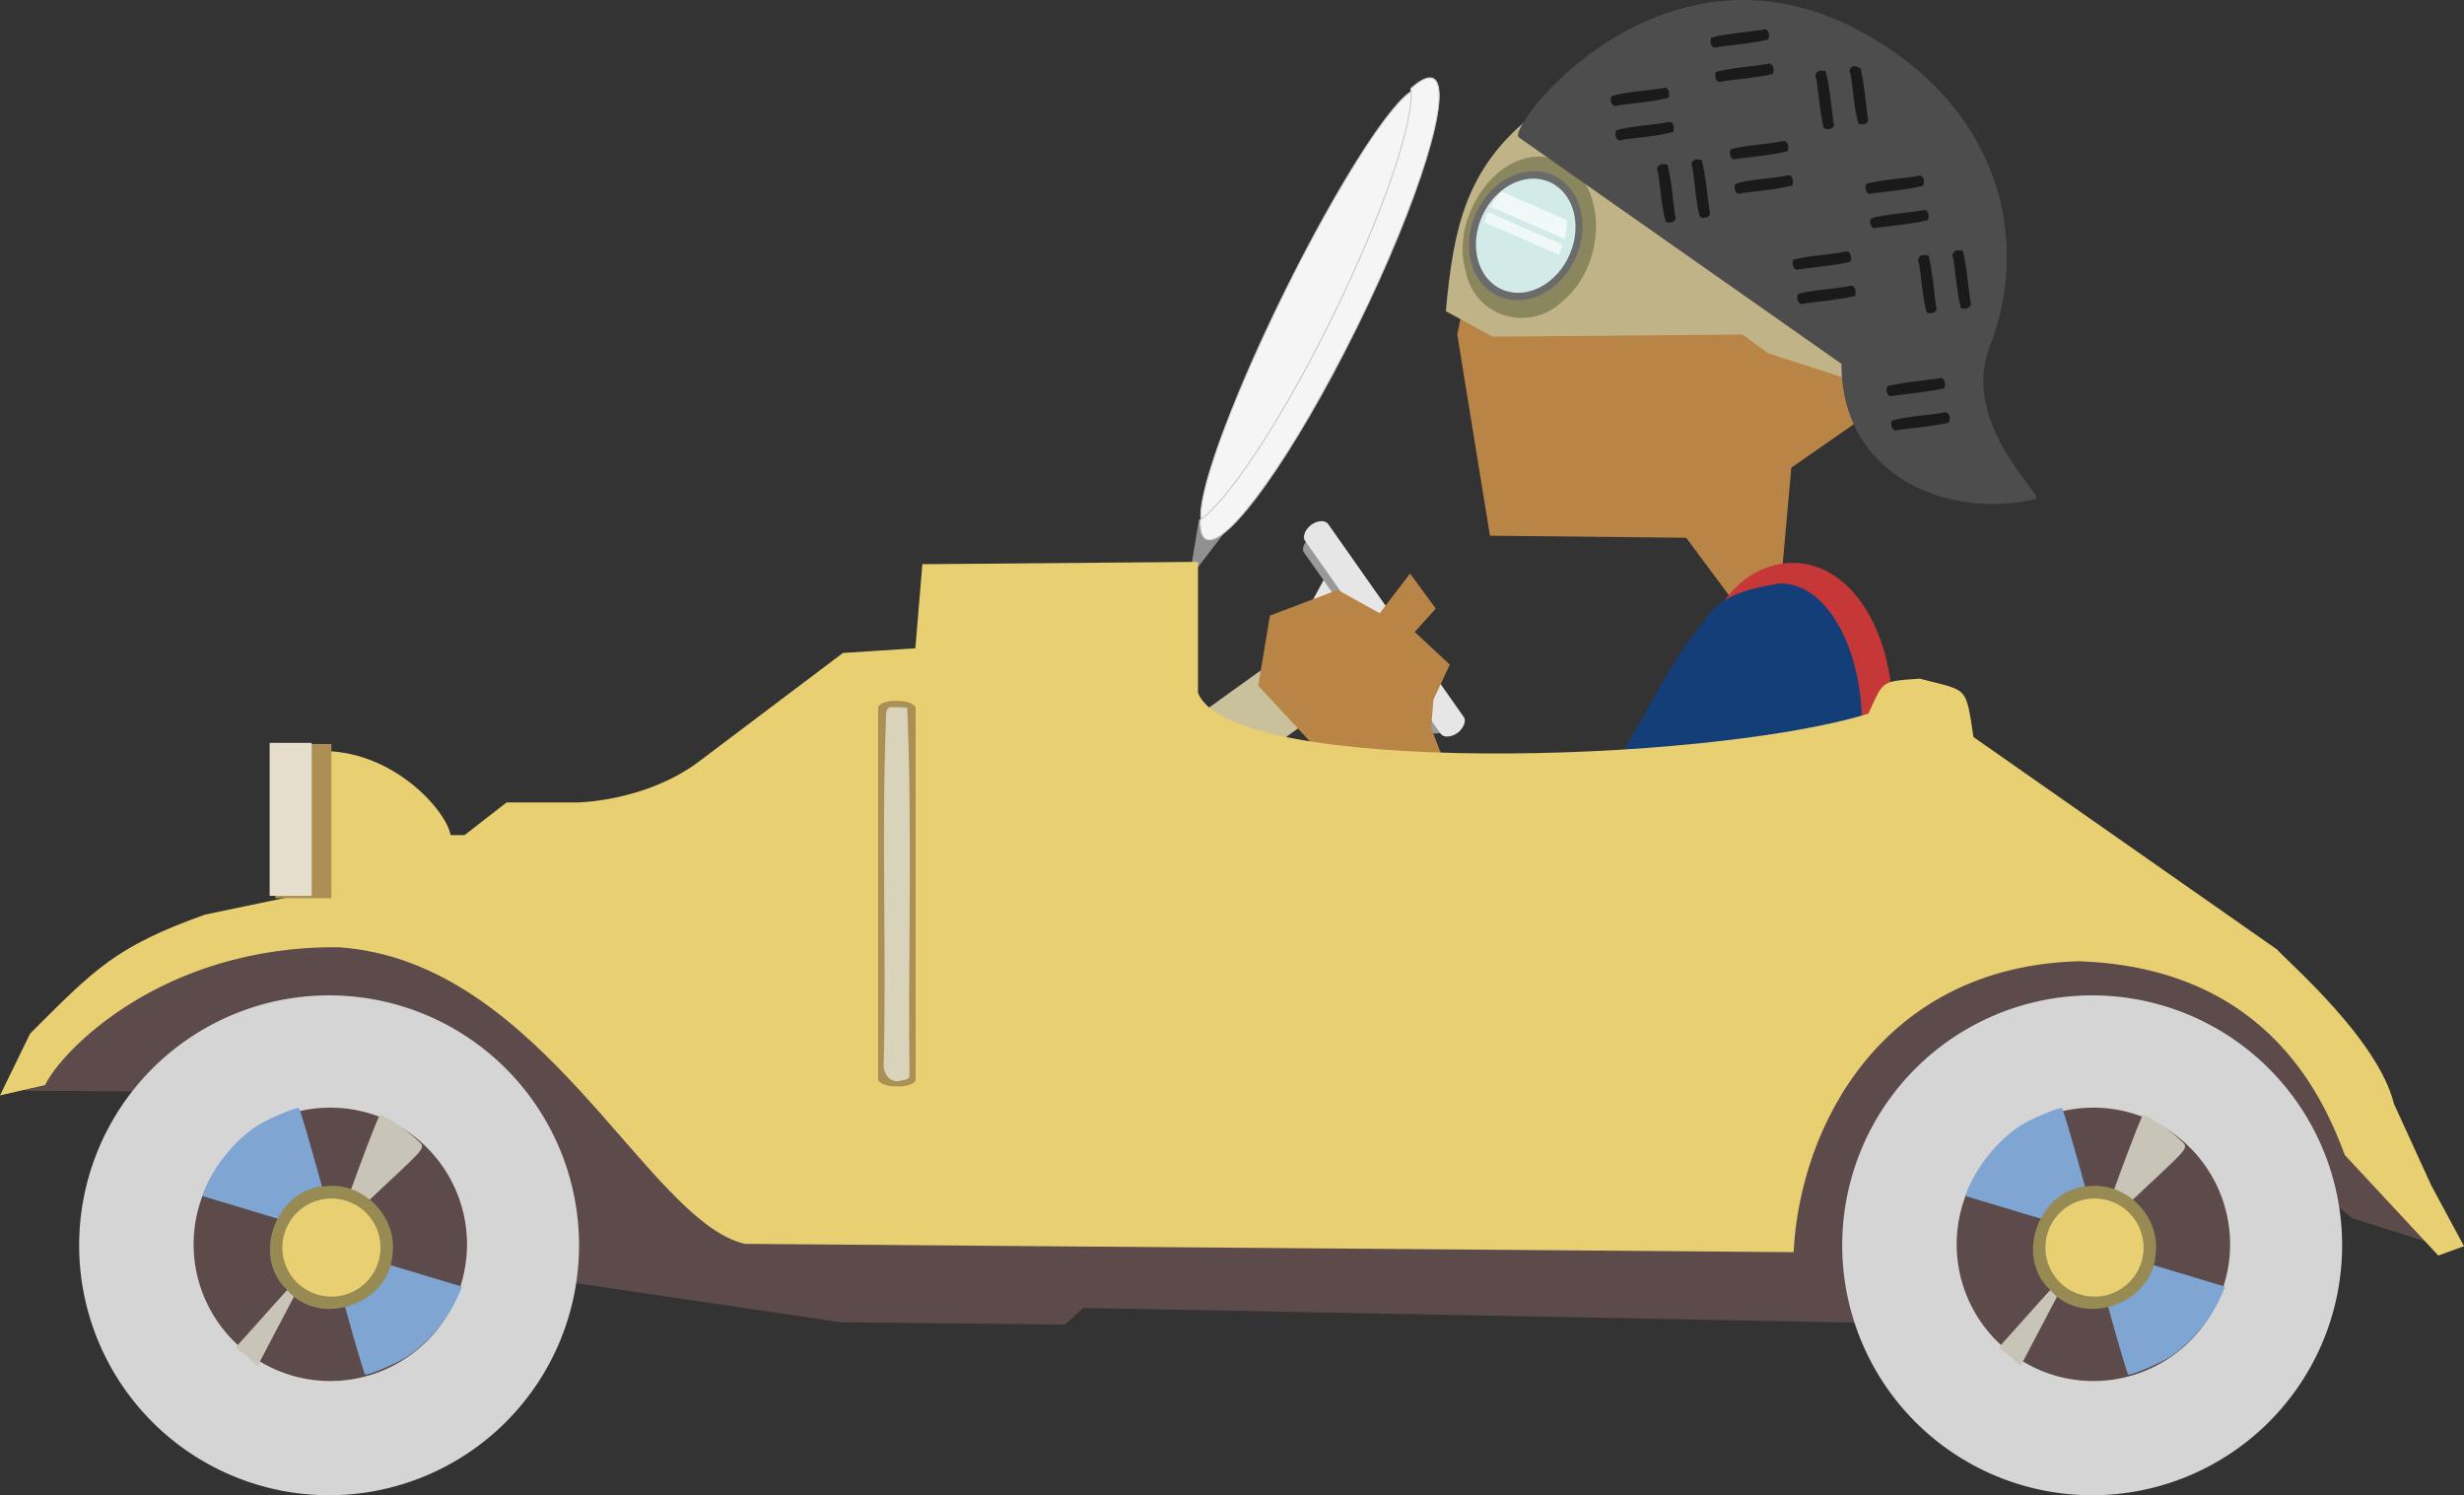 <?xml version="1.0" encoding="UTF-8" standalone="no"?>
<!-- Created with Inkscape (http://www.inkscape.org/) -->

<svg
     xmlns:dc="http://purl.org/dc/elements/1.1/"
     xmlns:cc="http://creativecommons.org/ns#"
     xmlns:rdf="http://www.w3.org/1999/02/22-rdf-syntax-ns#"
     xmlns:svg="http://www.w3.org/2000/svg"
     xmlns="http://www.w3.org/2000/svg"
     xmlns:sodipodi="http://sodipodi.sourceforge.net/DTD/sodipodi-0.dtd"
     xmlns:inkscape="http://www.inkscape.org/namespaces/inkscape"
     width="475.171"
     height="288.347"
     id="svg2"
     version="1.1"
     inkscape:version="0.48.5 r10040"
     sodipodi:docname="car20s.svg">
    <rect width="100%" height="100%" fill="#333333" stroke="none"/>
    <defs
         id="defs4" />
    <sodipodi:namedview
         id="base"
         pagecolor="#ffffff"
         bordercolor="#666666"
         borderopacity="1.0"
         inkscape:pageopacity="0.0"
         inkscape:pageshadow="2"
         inkscape:zoom="2.22"
         inkscape:cx="195.63707"
         inkscape:cy="174.35173"
         inkscape:document-units="px"
         inkscape:current-layer="layer1"
         showgrid="false"
         showguides="true"
         inkscape:guide-bbox="true"
         fit-margin-top="0"
         fit-margin-left="0"
         fit-margin-right="0"
         fit-margin-bottom="0" />
    <g
         inkscape:label="Layer 1"
         inkscape:groupmode="layer"
         id="layer1"
         transform="translate(-522.577,-110.664)">
        <g
             id="g4267">
            <path
                 sodipodi:nodetypes="cccccccccccccccccccccc"
                 inkscape:connector-curvature="0"
                 id="path3917"
                 d="M 527.477,321.029 566.216,321.281 631.081,357.768 684.685,365.678 727.928,366.128 731.532,362.921 886.937,365.876 965.315,336.596 976.126,345.605 991.892,350.56 978.378,329.389 968.468,308.218 932.432,289.299 884.234,292.002 858.108,324.434 854.054,343.804 668.919,342.452 648.649,322.182 616.216,290.2 582.883,286.596 545.045,296.957 529.73,313.173"
                 style="color:#000000;fill:#5d4b4b;fill-opacity:1;fill-rule:nonzero;stroke:none;stroke-width:1.12;marker:none;visibility:visible;display:inline;overflow:visible;enable-background:accumulate" />
            <path
                 sodipodi:nodetypes="ccccscccccc"
                 inkscape:connector-curvature="0"
                 id="path4270"
                 d="M 865.676,227.137 868.018,200.867 888.739,186.452 895.045,146.362 C 900.515,138.368 860.889,124.332 843.694,122.542 834.46,121.581 818.413,133.356 820.27,136.452 L 807.207,157.623 803.604,175.191 809.91,213.984 847.748,214.38 860.811,231.948"
                 style="fill:#b98546;fill-opacity:1;stroke:none" />
            <path
                 sodipodi:nodetypes="cccccccc"
                 inkscape:connector-curvature="0"
                 id="path4274"
                 d="M 878.883,183.75 863.568,178.795 858.613,175.191 810.414,175.587 801.405,170.687 C 802.835,154.722 805.275,143.341 817.622,133.299 L 872.577,173.84 881.586,182.398"
                 style="fill:#c0b387;fill-opacity:1;stroke:none" />
            <path
                 inkscape:connector-curvature="0"
                 id="use5807"
                 d="M 821.352,141.074 C 811.443,138.99 802.135,152.6 805.228,162.966 807.003,171.923 817.626,175.006 824.105,168.577 833.149,160.924 832.519,143.431 821.352,141.074 z"
                 style="color:#000000;fill:#8a865e;fill-opacity:1;fill-rule:nonzero;stroke:none;stroke-width:1.386;marker:none;visibility:visible;display:inline;overflow:visible;enable-background:accumulate" />
            <path
                 transform="matrix(0.591,0.183,-0.229,0.646,502.191,-8.542)"
                 d="M 584.685,93.804 A 15.991,17.568 0 1 1 552.703,93.804 15.991,17.568 0 1 1 584.685,93.804 z"
                 sodipodi:ry="17.567568"
                 sodipodi:rx="15.990991"
                 sodipodi:cy="93.803627"
                 sodipodi:cx="568.69366"
                 id="path5805"
                 style="color:#000000;fill:#d2eae8;fill-opacity:1;fill-rule:nonzero;stroke:#6b6b6b;stroke-width:2.13;stroke-opacity:1;marker:none;visibility:visible;display:inline;overflow:visible;enable-background:accumulate"
                 sodipodi:type="arc" />
            <g
                 id="g7792">
                <path
                     sodipodi:nodetypes="ccsssc"
                     inkscape:connector-curvature="0"
                     id="use5786-6"
                     d="M 877.691,180.836 815.49,137.165 C 812.672,135.662 843.184,95.172 882.328,117.225 909.495,132.53 913.767,158.389 906.34,177.362 900.388,192.571 917.069,206.42 915.156,206.894 899.45,210.78 877.691,203.315 877.691,180.836 z"
                     style="color:#000000;fill:#4d4d4d;fill-opacity:1;fill-rule:nonzero;stroke:none;marker:none;visibility:visible;display:inline;overflow:visible;enable-background:accumulate" />
                <path
                     style="color:#000000;fill:#1a1a1a;fill-opacity:1;fill-rule:nonzero;stroke:none;stroke-width:1.12;marker:none;visibility:visible;display:inline;overflow:visible;enable-background:accumulate"
                     d="M 862.493,116.407 C 859.218,116.897 855.847,117.108 852.641,117.889 852.118,118.603 852.64,120.239 853.702,119.754 856.977,119.299 860.296,119.046 863.523,118.303 863.999,117.614 863.607,115.905 862.493,116.407 z M 863.767,122.918 C 860.391,123.588 856.825,123.619 853.525,124.534 853.03,125.233 853.556,126.885 854.586,126.363 857.863,125.895 861.205,125.701 864.426,124.93 864.795,124.367 864.638,122.96 863.767,122.918 z M 880.258,123.431 C 879.56,123.376 878.997,124.222 879.435,124.821 880.008,128.023 880.055,131.387 880.947,134.484 881.656,134.94 883.258,134.453 882.77,133.417 882.361,130.246 882.074,127.012 881.417,123.906 881.053,123.731 880.696,123.399 880.258,123.431 z M 873.735,124.302 C 873.005,124.295 872.378,125.038 872.826,125.733 873.373,128.932 873.487,132.243 874.302,135.368 874.998,135.885 876.651,135.38 876.155,134.331 875.713,131.04 875.457,127.619 874.662,124.43 874.38,124.272 874.044,124.317 873.735,124.302 z M 843.222,127.68 C 839.957,128.214 836.507,128.283 833.37,129.192 832.873,130.027 833.471,131.595 834.657,130.97 837.869,130.563 841.174,130.3 844.295,129.539 844.743,128.853 844.355,127.142 843.222,127.68 z M 844.472,134.185 C 841.121,134.879 837.541,134.835 834.29,135.794 833.816,136.563 834.306,138.176 835.441,137.617 838.69,137.138 842.095,136.986 845.234,136.105 845.541,135.508 845.376,134.102 844.472,134.185 z M 866.498,137.855 C 863.168,138.562 859.67,138.571 856.384,139.428 855.877,140.104 856.335,141.776 857.384,141.306 860.682,140.877 864.089,140.606 867.285,139.848 867.654,139.235 867.415,137.758 866.498,137.855 z M 849.776,141.415 C 849.046,141.435 848.504,142.182 848.928,142.84 849.471,146.038 849.566,149.335 850.367,152.468 851.157,153.002 852.804,152.507 852.236,151.322 851.813,148.083 851.525,144.754 850.794,141.586 850.5,141.376 850.117,141.425 849.776,141.415 z M 843.228,142.33 C 842.514,142.308 841.826,143.042 842.289,143.754 842.859,146.956 842.905,150.328 843.807,153.419 844.561,153.874 846.109,153.409 845.615,152.302 845.17,149.028 844.946,145.628 844.155,142.458 843.871,142.302 843.539,142.343 843.228,142.33 z M 867.449,144.47 C 864.104,145.188 860.508,145.123 857.268,146.097 856.793,146.879 857.291,148.501 858.451,147.914 861.689,147.462 865.029,147.24 868.187,146.445 868.536,145.838 868.359,144.425 867.449,144.47 z M 892.348,144.646 C 889.081,145.149 885.72,145.305 882.526,146.097 882.009,146.781 882.478,148.42 883.526,147.975 886.815,147.532 890.243,147.303 893.427,146.488 893.887,145.784 893.49,144.09 892.348,144.646 z M 893.28,151.243 C 889.993,151.803 886.588,151.888 883.404,152.779 882.933,153.479 883.425,155.087 884.465,154.596 887.738,154.137 891.078,153.91 894.299,153.139 894.803,152.45 894.383,150.758 893.28,151.243 z M 900.2,158.949 C 899.453,158.895 898.779,159.676 899.23,160.367 899.784,163.569 899.895,166.891 900.712,170.008 901.575,170.565 903.162,169.893 902.53,168.691 902.071,165.487 901.887,162.175 901.102,159.065 900.823,158.928 900.508,158.935 900.2,158.949 z M 878.6,159.162 C 875.263,159.854 871.76,159.874 868.474,160.735 867.957,161.44 868.468,163.076 869.522,162.601 872.795,162.127 876.179,161.949 879.374,161.138 879.726,160.535 879.534,159.062 878.6,159.162 z M 893.36,159.863 C 892.556,159.913 892.279,160.849 892.653,161.476 893.174,164.605 893.31,167.823 894.091,170.886 894.906,171.439 896.528,170.834 895.908,169.635 895.511,166.417 895.238,163.125 894.506,159.985 894.158,159.8 893.737,159.868 893.36,159.863 z M 879.527,165.771 C 876.184,166.453 872.68,166.484 869.376,167.338 868.838,168.106 869.371,169.779 870.535,169.183 873.779,168.779 877.079,168.473 880.258,167.777 880.63,167.174 880.439,165.719 879.527,165.771 z M 896.438,183.646 C 893.162,184.162 889.804,184.324 886.593,185.14 886.06,185.862 886.637,187.493 887.659,186.993 890.927,186.539 894.256,186.291 897.475,185.548 897.973,184.856 897.553,183.141 896.438,183.646 z M 897.347,190.249 C 894.069,190.794 890.687,190.922 887.489,191.76 886.986,192.469 887.494,194.099 888.543,193.602 891.81,193.135 895.166,192.94 898.365,192.175 898.875,191.476 898.473,189.773 897.347,190.249 z"
                     id="path7707"
                     inkscape:connector-curvature="0" />
            </g>
            <g
                 transform="matrix(0.573,0.819,-0.819,0.573,525.111,-337.488)"
                 id="g4243">
                <rect
                     style="color:#000000;fill:#c9c09c;fill-opacity:1;fill-rule:nonzero;stroke:none;stroke-width:1.12;marker:none;visibility:visible;display:inline;overflow:visible;enable-background:accumulate"
                     id="rect4194-7"
                     width="35.075"
                     height="13.286"
                     x="-165.017"
                     y="609.656"
                     rx="1.329"
                     ry="3.321"
                     transform="matrix(-0.012,-1,1,-0.012,0,0)" />
                <path
                     style="color:#000000;fill:#e6e6e6;fill-opacity:1;fill-rule:nonzero;stroke:none;stroke-width:1.12;marker:none;visibility:visible;display:inline;overflow:visible;enable-background:accumulate"
                     d="M 602.067,110.164 610.819,127.524 624.998,127.453 635.125,109.347"
                     id="path4171-0"
                     inkscape:connector-curvature="0"
                     sodipodi:nodetypes="cccc" />
                <rect
                     rx="1.648"
                     ry="2.753"
                     y="110.355"
                     x="595.093"
                     height="5.507"
                     width="45.48"
                     id="use4163-3"
                     style="color:#000000;fill:#999999;fill-opacity:1;fill-rule:nonzero;stroke:none;stroke-width:1.12;marker:none;visibility:visible;display:inline;overflow:visible;enable-background:accumulate"
                     transform="matrix(1,-0.003,0.006,1,0,0)" />
                <rect
                     style="color:#000000;fill:#e6e6e6;fill-opacity:1;fill-rule:nonzero;stroke:none;stroke-width:1.12;marker:none;visibility:visible;display:inline;overflow:visible;enable-background:accumulate"
                     id="rect4161-6"
                     width="49.084"
                     height="5.507"
                     x="593.245"
                     y="108.293"
                     ry="2.753"
                     rx="1.778"
                     transform="matrix(1,-0.002,0.006,1,0,0)" />
            </g>
            <path
                 inkscape:connector-curvature="0"
                 id="path4268"
                 d="M 776.486,255.065 765.225,242.903 767.477,229.389 780.541,224.434 788.649,228.939 794.505,221.281 799.459,228.038 795.405,232.542 802.162,238.849 799.009,245.605 798.559,251.011 802.162,260.47"
                 style="fill:#b98546;fill-opacity:1;stroke:none" />
            <g
                 transform="translate(404.955,-17.568)"
                 id="g5877">
                <path
                     sodipodi:nodetypes="ccccc"
                     inkscape:connector-curvature="0"
                     id="use5873"
                     d="M 462.688,236.783 C 453.043,237.522 448.723,245.397 445.627,252.194 438.106,262.179 434.578,270.772 427.062,280.762 444.866,278.809 464.667,272.211 482.469,270.236 483.995,252.27 475.51,236.3 462.688,236.783 z"
                     style="fill:#c63737;fill-opacity:1;stroke:none" />
                <path
                     style="fill:#133e78;fill-opacity:1;stroke:none"
                     d="M 460.688,240.781 C 454.647,241.813 448.723,243.047 445.627,248.94 438.106,257.596 432.578,272.246 425.062,280.906 442.866,279.213 458.667,273.494 476.469,271.781 477.995,256.207 470.808,240.363 460.688,240.781 z"
                     id="path5869"
                     inkscape:connector-curvature="0"
                     sodipodi:nodetypes="ccccc" />
            </g>
            <g
                 id="g4122">
                <path
                     style="color:#000000;fill:#909090;fill-opacity:1;fill-rule:nonzero;stroke:none;stroke-width:1;marker:none;visibility:visible;display:inline;overflow:visible;enable-background:accumulate"
                     d="M 753.807,210.853 751.891,222.286 758.563,213.581"
                     id="path4069"
                     inkscape:connector-curvature="0" />
                <path
                     sodipodi:type="arc"
                     style="color:#000000;fill:#f5f5f5;fill-opacity:1;fill-rule:nonzero;stroke:#c6c6c6;stroke-width:0.202;stroke-linecap:butt;stroke-linejoin:miter;stroke-miterlimit:4;stroke-opacity:1;stroke-dasharray:none;stroke-dashoffset:0;marker:none;visibility:visible;display:inline;overflow:visible;enable-background:accumulate"
                     id="path4025"
                     sodipodi:cx="225"
                     sodipodi:cy="162.27209"
                     sodipodi:rx="6.0810809"
                     sodipodi:ry="47.297298"
                     d="M 231.081,162.272 A 6.081,47.297 0 1 1 218.919,162.272 6.081,47.297 0 1 1 231.081,162.272 z"
                     transform="matrix(0.889,0.438,-0.438,0.889,646.606,-72.804)" />
                <path
                     style="color:#000000;fill:#f5f5f5;fill-opacity:1;fill-rule:nonzero;stroke:#c6c6c6;stroke-width:0.2;stroke-miterlimit:4;stroke-opacity:1;stroke-dasharray:none;marker:none;visibility:visible;display:inline;overflow:visible;enable-background:accumulate"
                     d="M 798.968,125.812 C 802.932,127.766 796.337,149.24 784.24,173.776 772.144,198.311 759.127,216.619 755.162,214.665 754.326,214.252 753.975,212.925 754.031,210.929 759.493,207.122 769.73,191.687 779.363,172.148 789.348,151.895 795.445,133.798 794.645,127.741 796.507,126.062 798.015,125.342 798.968,125.812 z"
                     id="use4027"
                     inkscape:connector-curvature="0" />
            </g>
            <path
                 sodipodi:nodetypes="ccccccccccccccccccccccccccccc"
                 inkscape:connector-curvature="0"
                 id="path3058"
                 d="M 531.279,319.93 C 534.132,313.774 553.399,293.091 587.784,293.353 627.142,295.903 647.238,346.156 666.216,350.56 L 868.468,352.164 C 869.67,327.84 885.572,297.124 923.423,296.056 960.934,297.269 971.229,324.191 974.775,333.443 L 992.793,352.813 997.748,351.011 991.441,339.299 984.234,323.533 C 981.144,311.074 963.819,296.226 961.712,293.804 L 903.153,252.813 C 901.617,242.743 902.143,244.012 892.793,241.551 885.22,242.117 885.882,241.811 882.883,248.308 851.342,257.998 759.648,260.426 753.604,244.254 L 753.604,219.029 700.45,219.479 699.099,235.696 685.135,236.596 657.658,257.317 C 651.354,262.214 642.361,264.999 634.234,265.425 632.432,265.425 620.27,265.425 620.27,265.425 L 612.162,271.732 609.459,271.732 C 608.772,267.182 598.435,255.202 584.234,255.515 L 583.784,282.542 562.162,287.047 C 544.877,293.184 540.755,297.643 528.378,310.02 L 522.577,321.93"
                 style="fill:#e8d072;fill-opacity:1;stroke:none" />
            <g
                 id="g4151">
                <path
                     sodipodi:type="arc"
                     style="color:#000000;fill:#d5d5d5;fill-opacity:1;fill-rule:nonzero;stroke:none;stroke-width:2;marker:none;visibility:visible;display:inline;overflow:visible;enable-background:accumulate"
                     id="path3828"
                     sodipodi:cx="87.162163"
                     sodipodi:cy="351.68649"
                     sodipodi:rx="47.072071"
                     sodipodi:ry="47.072071"
                     d="M 134.234,351.686 A 47.072,47.072 0 1 1 40.09,351.686 47.072,47.072 0 1 1 134.234,351.686 z"
                     transform="matrix(1.024,0,0,1.024,496.789,-9.287)" />
                <path
                     transform="matrix(0.56,0,0,0.56,537.467,153.71)"
                     d="M 134.234,351.686 A 47.072,47.072 0 1 1 40.09,351.686 47.072,47.072 0 1 1 134.234,351.686 z"
                     sodipodi:ry="47.072071"
                     sodipodi:rx="47.072071"
                     sodipodi:cy="351.68649"
                     sodipodi:cx="87.162163"
                     id="use3830"
                     style="color:#000000;fill:#5d4b4b;fill-opacity:1;fill-rule:nonzero;stroke:none;stroke-width:2;marker:none;visibility:visible;display:inline;overflow:visible;enable-background:accumulate"
                     sodipodi:type="arc" />
                <path
                     style="color:#000000;fill:#7fa5d3;fill-opacity:1;fill-rule:nonzero;stroke:none;stroke-width:2;marker:none;visibility:visible;display:inline;overflow:visible;enable-background:accumulate"
                     d="M 574.214,345.132 561.532,341.31 562.292,339.539 C 564.319,334.813 568.717,329.745 572.849,327.374 575.05,326.11 579.704,324.205 580.213,324.358 580.568,324.465 587.148,348.119 586.979,348.68 586.933,348.832 581.189,347.235 574.214,345.132 z"
                     id="path3840"
                     inkscape:connector-curvature="0" />
                <path
                     inkscape:connector-curvature="0"
                     id="use3842"
                     d="M 598.998,354.999 611.68,358.822 610.92,360.592 C 608.893,365.319 604.496,370.386 600.363,372.758 598.163,374.021 593.509,375.927 592.999,375.773 592.644,375.666 586.064,352.013 586.234,351.451 586.279,351.3 592.023,352.896 598.998,354.999 z"
                     style="color:#000000;fill:#7fa5d3;fill-opacity:1;fill-rule:nonzero;stroke:none;stroke-width:2;marker:none;visibility:visible;display:inline;overflow:visible;enable-background:accumulate" />
                <path
                     style="color:#000000;fill:#c8c4b7;fill-opacity:1;fill-rule:nonzero;stroke:none;stroke-width:2;marker:none;visibility:visible;display:inline;overflow:visible;enable-background:accumulate"
                     d="M 587.761,347.574 C 588.015,345.869 595.468,325.734 595.863,325.685 596.513,325.605 600.95,328.572 602.825,330.34 604.725,332.131 605.253,331.372 596.243,339.812 592.525,343.295 589.077,346.598 588.579,347.153 588.035,347.76 587.709,347.927 587.761,347.574 z"
                     id="path3846"
                     inkscape:connector-curvature="0"
                     inkscape:transform-center-x="-8.0102828"
                     inkscape:transform-center-y="-11.100631" />
                <path
                     style="color:#000000;fill:#c8c4b7;fill-opacity:1;fill-rule:nonzero;stroke:none;stroke-width:2;marker:none;visibility:visible;display:inline;overflow:visible;enable-background:accumulate"
                     d="M 575.654,362.008 C 579.6,357.6 582.606,354.406 582.334,354.909 582.063,355.412 579.682,359.937 577.044,364.965 L 572.248,374.107 570.865,372.855 C 570.104,372.167 569.14,371.381 568.722,371.108 568.304,370.836 568.079,370.48 568.221,370.317 568.363,370.154 571.708,366.415 575.654,362.008 z"
                     id="path3848"
                     inkscape:connector-curvature="0"
                     inkscape:transform-center-x="12.930282"
                     inkscape:transform-center-y="15.166625" />
                <path
                     style="color:#000000;fill:#978a53;fill-opacity:1;fill-rule:nonzero;stroke:none;stroke-width:2;marker:none;visibility:visible;display:inline;overflow:visible;enable-background:accumulate"
                     d="M 585.375,339.438 C 575.87,339.839 570.921,352.98 577.938,359.438 584.242,366.924 597.869,362.137 598.281,352.438 599.214,345.273 592.591,338.589 585.375,339.438 z"
                     id="use3877"
                     inkscape:connector-curvature="0" />
                <path
                     sodipodi:type="arc"
                     style="color:#000000;fill:#e8d072;fill-opacity:1;fill-rule:nonzero;stroke:none;stroke-width:2;marker:none;visibility:visible;display:inline;overflow:visible;enable-background:accumulate"
                     id="use3856"
                     sodipodi:cx="87.162163"
                     sodipodi:cy="351.68649"
                     sodipodi:rx="47.072071"
                     sodipodi:ry="47.072071"
                     d="M 134.234,351.686 A 47.072,47.072 0 1 1 40.09,351.686 47.072,47.072 0 1 1 134.234,351.686 z"
                     transform="matrix(0.201,0,0,0.201,568.971,280.589)" />
            </g>
            <g
                 id="g4141">
                <path
                     transform="matrix(1.024,0,0,1.024,836.789,-9.287)"
                     d="M 134.234,351.686 A 47.072,47.072 0 1 1 40.09,351.686 47.072,47.072 0 1 1 134.234,351.686 z"
                     sodipodi:ry="47.072071"
                     sodipodi:rx="47.072071"
                     sodipodi:cy="351.68649"
                     sodipodi:cx="87.162163"
                     id="path3901"
                     style="color:#000000;fill:#d5d5d5;fill-opacity:1;fill-rule:nonzero;stroke:none;stroke-width:2;marker:none;visibility:visible;display:inline;overflow:visible;enable-background:accumulate"
                     sodipodi:type="arc" />
                <path
                     sodipodi:type="arc"
                     style="color:#000000;fill:#5d4b4b;fill-opacity:1;fill-rule:nonzero;stroke:none;stroke-width:2;marker:none;visibility:visible;display:inline;overflow:visible;enable-background:accumulate"
                     id="path3903"
                     sodipodi:cx="87.162163"
                     sodipodi:cy="351.68649"
                     sodipodi:rx="47.072071"
                     sodipodi:ry="47.072071"
                     d="M 134.234,351.686 A 47.072,47.072 0 1 1 40.09,351.686 47.072,47.072 0 1 1 134.234,351.686 z"
                     transform="matrix(0.56,0,0,0.56,877.467,153.71)" />
                <path
                     inkscape:connector-curvature="0"
                     id="path3905"
                     d="M 914.214,345.132 901.532,341.31 902.292,339.539 C 904.319,334.813 908.717,329.745 912.849,327.374 915.05,326.11 919.704,324.205 920.213,324.358 920.568,324.465 927.148,348.119 926.979,348.68 926.933,348.832 921.189,347.235 914.214,345.132 z"
                     style="color:#000000;fill:#7fa5d3;fill-opacity:1;fill-rule:nonzero;stroke:none;stroke-width:2;marker:none;visibility:visible;display:inline;overflow:visible;enable-background:accumulate" />
                <path
                     style="color:#000000;fill:#7fa5d3;fill-opacity:1;fill-rule:nonzero;stroke:none;stroke-width:2;marker:none;visibility:visible;display:inline;overflow:visible;enable-background:accumulate"
                     d="M 938.998,354.999 951.68,358.822 950.92,360.592 C 948.893,365.319 944.496,370.386 940.363,372.758 938.163,374.021 933.509,375.927 932.999,375.773 932.644,375.666 926.064,352.013 926.234,351.451 926.279,351.3 932.023,352.896 938.998,354.999 z"
                     id="path3907"
                     inkscape:connector-curvature="0" />
                <path
                     inkscape:transform-center-y="-11.100631"
                     inkscape:transform-center-x="-8.0102828"
                     inkscape:connector-curvature="0"
                     id="path3909"
                     d="M 927.761,347.574 C 928.015,345.869 935.468,325.734 935.863,325.685 936.513,325.605 940.95,328.572 942.825,330.34 944.725,332.131 945.253,331.372 936.243,339.812 932.525,343.295 929.077,346.598 928.579,347.153 928.035,347.76 927.709,347.927 927.761,347.574 z"
                     style="color:#000000;fill:#c8c4b7;fill-opacity:1;fill-rule:nonzero;stroke:none;stroke-width:2;marker:none;visibility:visible;display:inline;overflow:visible;enable-background:accumulate" />
                <path
                     inkscape:transform-center-y="15.166625"
                     inkscape:transform-center-x="12.930282"
                     inkscape:connector-curvature="0"
                     id="path3911"
                     d="M 915.654,362.008 C 919.6,357.6 922.606,354.406 922.334,354.909 922.063,355.412 919.682,359.937 917.044,364.965 L 912.248,374.107 910.865,372.855 C 910.104,372.167 909.14,371.381 908.722,371.108 908.304,370.836 908.079,370.48 908.221,370.317 908.363,370.154 911.708,366.415 915.654,362.008 z"
                     style="color:#000000;fill:#c8c4b7;fill-opacity:1;fill-rule:nonzero;stroke:none;stroke-width:2;marker:none;visibility:visible;display:inline;overflow:visible;enable-background:accumulate" />
                <path
                     inkscape:connector-curvature="0"
                     id="path3913"
                     d="M 925.375,339.438 C 915.87,339.839 910.921,352.98 917.938,359.438 924.242,366.924 937.869,362.137 938.281,352.438 939.214,345.273 932.591,338.589 925.375,339.438 z"
                     style="color:#000000;fill:#978a53;fill-opacity:1;fill-rule:nonzero;stroke:none;stroke-width:2;marker:none;visibility:visible;display:inline;overflow:visible;enable-background:accumulate" />
                <path
                     transform="matrix(0.201,0,0,0.201,908.971,280.589)"
                     d="M 134.234,351.686 A 47.072,47.072 0 1 1 40.09,351.686 47.072,47.072 0 1 1 134.234,351.686 z"
                     sodipodi:ry="47.072071"
                     sodipodi:rx="47.072071"
                     sodipodi:cy="351.68649"
                     sodipodi:cx="87.162163"
                     id="path3915"
                     style="color:#000000;fill:#e8d072;fill-opacity:1;fill-rule:nonzero;stroke:none;stroke-width:2;marker:none;visibility:visible;display:inline;overflow:visible;enable-background:accumulate"
                     sodipodi:type="arc" />
            </g>
            <g
                 transform="matrix(0.201,0,0,0.201,558.74,256.152)"
                 id="g3962">
                <rect
                     style="color:#000000;fill:#ab8f54;fill-opacity:1;fill-rule:nonzero;stroke:none;stroke-width:1.12;marker:none;visibility:visible;display:inline;overflow:visible;enable-background:accumulate"
                     id="rect3944"
                     width="36.08"
                     height="369.82"
                     x="662.533"
                     y="-51.241"
                     ry="6.765"
                     rx="15.785" />
                <path
                     style="color:#000000;fill:#d9d3b9;fill-opacity:1;fill-rule:nonzero;stroke:none;stroke-width:1.12;marker:none;visibility:visible;display:inline;overflow:visible;enable-background:accumulate"
                     d="M 674.906,-45.344 C 668.328,-44.235 670.677,-36.163 670.031,-31.531 665.838,78.512 670.65,188.667 667.906,298.719 667.874,306.432 673.865,314.871 682.281,313.531 685.747,312.89 690.989,312.377 692.666,309.688 691.286,191.568 695.458,73.384 690.5,-44.688 685.32,-45.394 680.082,-45.097 674.906,-45.344 z"
                     id="use3946"
                     inkscape:connector-curvature="0" />
            </g>
            <g
                 id="g4021">
                <rect
                     style="color:#000000;fill:#ab8f54;fill-opacity:1;fill-rule:nonzero;stroke:none;stroke-width:1.12;marker:none;visibility:visible;display:inline;overflow:visible;enable-background:accumulate"
                     id="rect3979"
                     width="10.811"
                     height="29.73"
                     x="575.676"
                     y="254.164"
                     rx="0"
                     ry="0" />
                <rect
                     ry="0"
                     rx="0"
                     y="253.939"
                     x="574.577"
                     height="29.505"
                     width="8.108"
                     id="use3998"
                     style="color:#000000;fill:#e6decc;fill-opacity:1;fill-rule:nonzero;stroke:none;stroke-width:1.12;marker:none;visibility:visible;display:inline;overflow:visible;enable-background:accumulate" />
            </g>
            <path
                 inkscape:connector-curvature="0"
                 id="rect4092-2-7"
                 d="M 812.18,147.632 C 811.355,148.461 810.631,149.448 810.042,150.527 L 824.333,156.76 C 824.647,155.553 824.761,154.304 824.698,153.083 L 812.18,147.632 z M 809.52,151.57 C 809.245,152.191 809,152.847 808.816,153.5 L 823.185,159.811 C 823.373,159.432 823.542,159.046 823.681,158.637 823.792,158.394 823.874,158.132 823.967,157.881 L 809.52,151.57 z"
                 style="color:#000000;fill:#ffffff;fill-opacity:0.686;fill-rule:nonzero;stroke:none;stroke-width:1;marker:none;visibility:visible;display:inline;overflow:visible;enable-background:accumulate" />
        </g>
    </g>
</svg>
